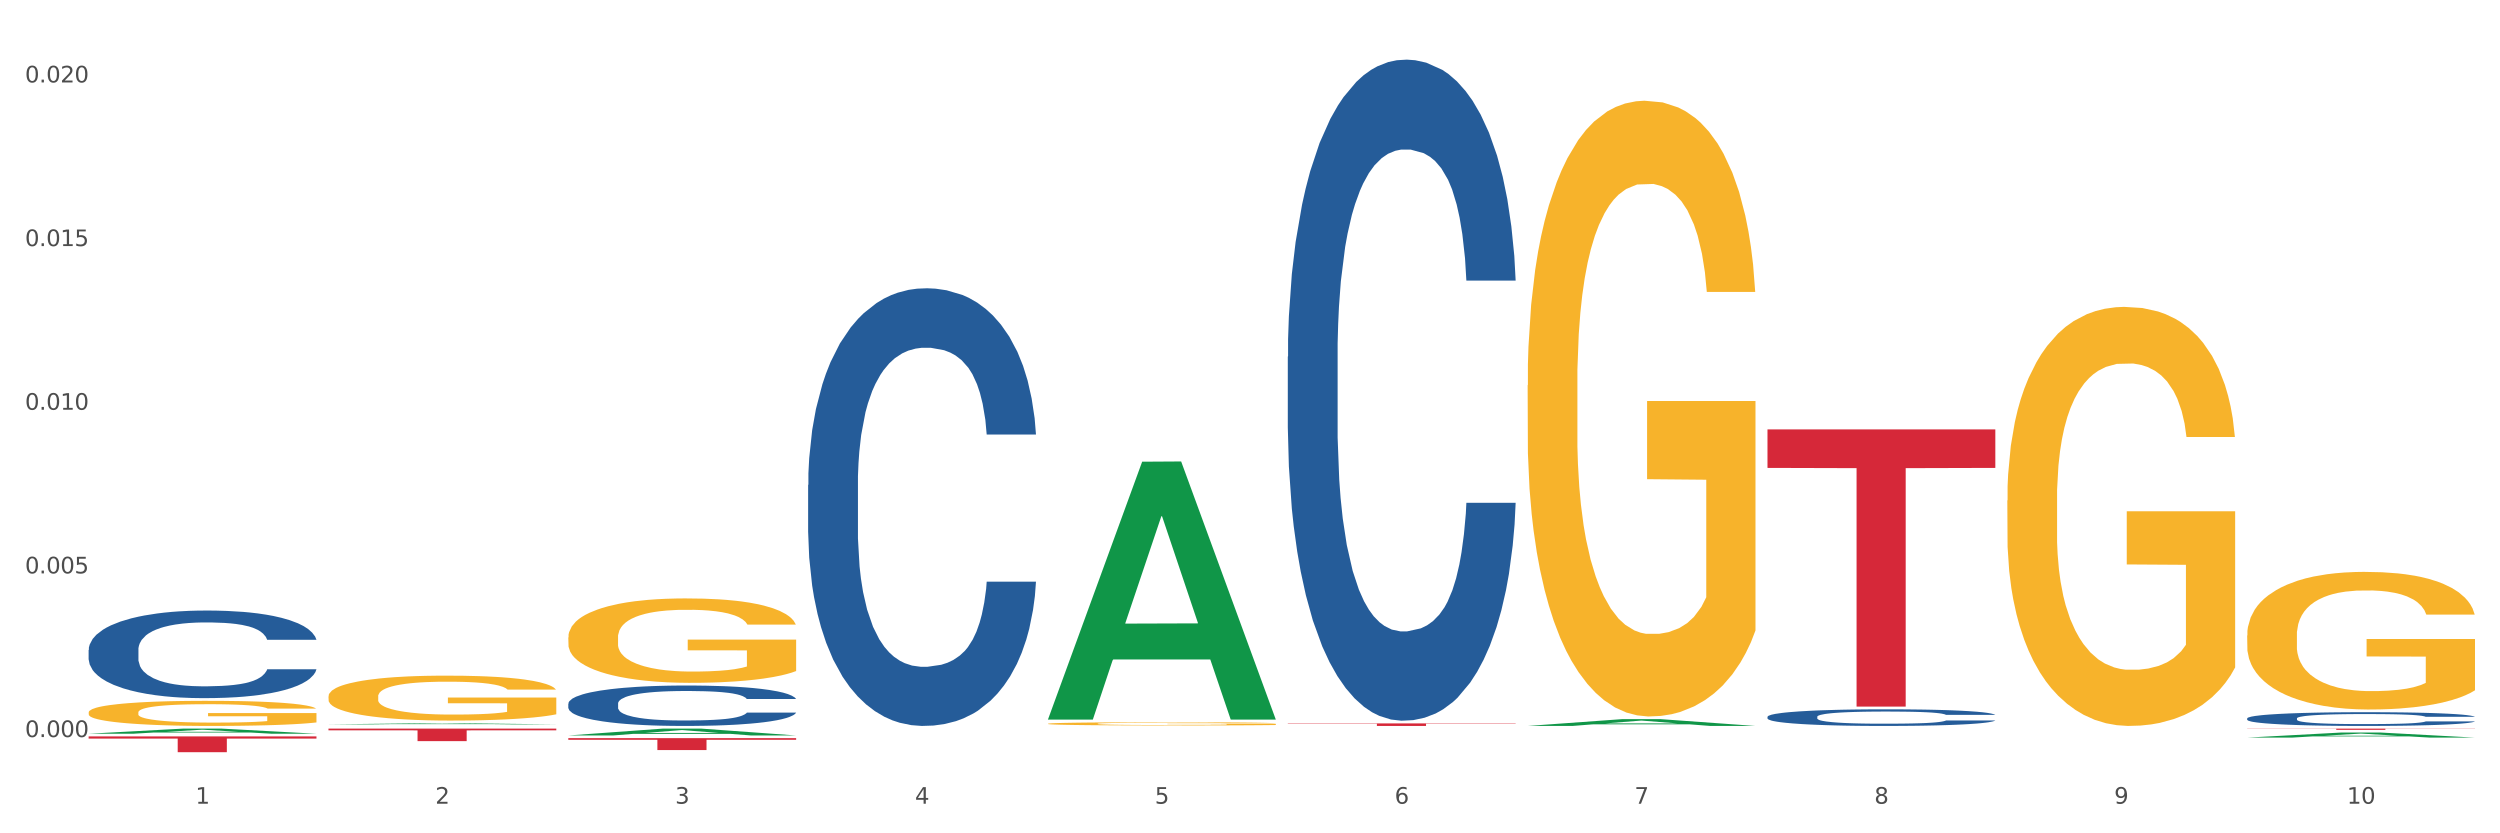 <?xml version="1.0" encoding="utf-8" standalone="no"?>
<!DOCTYPE svg PUBLIC "-//W3C//DTD SVG 1.1//EN"
  "http://www.w3.org/Graphics/SVG/1.1/DTD/svg11.dtd">
<svg xmlns:xlink="http://www.w3.org/1999/xlink" width="1080pt" height="360pt" viewBox="0 0 1080 360" xmlns="http://www.w3.org/2000/svg" version="1.1">
 <rect x="0" y="0" width="1080" height="360" fill="#333333" stroke="none"/>
 <defs>
  <style type="text/css">*{stroke-linejoin: round; stroke-linecap: butt}</style>
 </defs>
 <g id="figure_1">
  <g id="patch_1">
   <path d="M 0 360 
L 1080 360 
L 1080 0 
L 0 0 
z
" style="fill: #ffffff; stroke: #ffffff; stroke-linejoin: miter"/>
  </g>
  <g id="axes_1">
   <g id="matplotlib.axis_1">
    <g id="xtick_1">
     <g id="text_1">
      <!-- 1 -->
      <g style="fill: #4d4d4d" transform="translate(84.444 347.204) scale(0.096 -0.096)">
       <defs>
        <path id="DejaVuSans-31" d="M 794 531 
L 1825 531 
L 1825 4091 
L 703 3866 
L 703 4441 
L 1819 4666 
L 2450 4666 
L 2450 531 
L 3481 531 
L 3481 0 
L 794 0 
L 794 531 
z
" transform="scale(0.016)"/>
       </defs>
       <use xlink:href="#DejaVuSans-31"/>
      </g>
     </g>
    </g>
    <g id="xtick_2">
     <g id="text_2">
      <!-- 2 -->
      <g style="fill: #4d4d4d" transform="translate(188.053 347.204) scale(0.096 -0.096)">
       <defs>
        <path id="DejaVuSans-32" d="M 1228 531 
L 3431 531 
L 3431 0 
L 469 0 
L 469 531 
Q 828 903 1448 1529 
Q 2069 2156 2228 2338 
Q 2531 2678 2651 2914 
Q 2772 3150 2772 3378 
Q 2772 3750 2511 3984 
Q 2250 4219 1831 4219 
Q 1534 4219 1204 4116 
Q 875 4013 500 3803 
L 500 4441 
Q 881 4594 1212 4672 
Q 1544 4750 1819 4750 
Q 2544 4750 2975 4387 
Q 3406 4025 3406 3419 
Q 3406 3131 3298 2873 
Q 3191 2616 2906 2266 
Q 2828 2175 2409 1742 
Q 1991 1309 1228 531 
z
" transform="scale(0.016)"/>
       </defs>
       <use xlink:href="#DejaVuSans-32"/>
      </g>
     </g>
    </g>
    <g id="xtick_3">
     <g id="text_3">
      <!-- 3 -->
      <g style="fill: #4d4d4d" transform="translate(291.663 347.204) scale(0.096 -0.096)">
       <defs>
        <path id="DejaVuSans-33" d="M 2597 2516 
Q 3050 2419 3304 2112 
Q 3559 1806 3559 1356 
Q 3559 666 3084 287 
Q 2609 -91 1734 -91 
Q 1441 -91 1130 -33 
Q 819 25 488 141 
L 488 750 
Q 750 597 1062 519 
Q 1375 441 1716 441 
Q 2309 441 2620 675 
Q 2931 909 2931 1356 
Q 2931 1769 2642 2001 
Q 2353 2234 1838 2234 
L 1294 2234 
L 1294 2753 
L 1863 2753 
Q 2328 2753 2575 2939 
Q 2822 3125 2822 3475 
Q 2822 3834 2567 4026 
Q 2313 4219 1838 4219 
Q 1578 4219 1281 4162 
Q 984 4106 628 3988 
L 628 4550 
Q 988 4650 1302 4700 
Q 1616 4750 1894 4750 
Q 2613 4750 3031 4423 
Q 3450 4097 3450 3541 
Q 3450 3153 3228 2886 
Q 3006 2619 2597 2516 
z
" transform="scale(0.016)"/>
       </defs>
       <use xlink:href="#DejaVuSans-33"/>
      </g>
     </g>
    </g>
    <g id="xtick_4">
     <g id="text_4">
      <!-- 4 -->
      <g style="fill: #4d4d4d" transform="translate(395.273 347.204) scale(0.096 -0.096)">
       <defs>
        <path id="DejaVuSans-34" d="M 2419 4116 
L 825 1625 
L 2419 1625 
L 2419 4116 
z
M 2253 4666 
L 3047 4666 
L 3047 1625 
L 3713 1625 
L 3713 1100 
L 3047 1100 
L 3047 0 
L 2419 0 
L 2419 1100 
L 313 1100 
L 313 1709 
L 2253 4666 
z
" transform="scale(0.016)"/>
       </defs>
       <use xlink:href="#DejaVuSans-34"/>
      </g>
     </g>
    </g>
    <g id="xtick_5">
     <g id="text_5">
      <!-- 5 -->
      <g style="fill: #4d4d4d" transform="translate(498.883 347.204) scale(0.096 -0.096)">
       <defs>
        <path id="DejaVuSans-35" d="M 691 4666 
L 3169 4666 
L 3169 4134 
L 1269 4134 
L 1269 2991 
Q 1406 3038 1543 3061 
Q 1681 3084 1819 3084 
Q 2600 3084 3056 2656 
Q 3513 2228 3513 1497 
Q 3513 744 3044 326 
Q 2575 -91 1722 -91 
Q 1428 -91 1123 -41 
Q 819 9 494 109 
L 494 744 
Q 775 591 1075 516 
Q 1375 441 1709 441 
Q 2250 441 2565 725 
Q 2881 1009 2881 1497 
Q 2881 1984 2565 2268 
Q 2250 2553 1709 2553 
Q 1456 2553 1204 2497 
Q 953 2441 691 2322 
L 691 4666 
z
" transform="scale(0.016)"/>
       </defs>
       <use xlink:href="#DejaVuSans-35"/>
      </g>
     </g>
    </g>
    <g id="xtick_6">
     <g id="text_6">
      <!-- 6 -->
      <g style="fill: #4d4d4d" transform="translate(602.492 347.204) scale(0.096 -0.096)">
       <defs>
        <path id="DejaVuSans-36" d="M 2113 2584 
Q 1688 2584 1439 2293 
Q 1191 2003 1191 1497 
Q 1191 994 1439 701 
Q 1688 409 2113 409 
Q 2538 409 2786 701 
Q 3034 994 3034 1497 
Q 3034 2003 2786 2293 
Q 2538 2584 2113 2584 
z
M 3366 4563 
L 3366 3988 
Q 3128 4100 2886 4159 
Q 2644 4219 2406 4219 
Q 1781 4219 1451 3797 
Q 1122 3375 1075 2522 
Q 1259 2794 1537 2939 
Q 1816 3084 2150 3084 
Q 2853 3084 3261 2657 
Q 3669 2231 3669 1497 
Q 3669 778 3244 343 
Q 2819 -91 2113 -91 
Q 1303 -91 875 529 
Q 447 1150 447 2328 
Q 447 3434 972 4092 
Q 1497 4750 2381 4750 
Q 2619 4750 2861 4703 
Q 3103 4656 3366 4563 
z
" transform="scale(0.016)"/>
       </defs>
       <use xlink:href="#DejaVuSans-36"/>
      </g>
     </g>
    </g>
    <g id="xtick_7">
     <g id="text_7">
      <!-- 7 -->
      <g style="fill: #4d4d4d" transform="translate(706.102 347.204) scale(0.096 -0.096)">
       <defs>
        <path id="DejaVuSans-37" d="M 525 4666 
L 3525 4666 
L 3525 4397 
L 1831 0 
L 1172 0 
L 2766 4134 
L 525 4134 
L 525 4666 
z
" transform="scale(0.016)"/>
       </defs>
       <use xlink:href="#DejaVuSans-37"/>
      </g>
     </g>
    </g>
    <g id="xtick_8">
     <g id="text_8">
      <!-- 8 -->
      <g style="fill: #4d4d4d" transform="translate(809.712 347.204) scale(0.096 -0.096)">
       <defs>
        <path id="DejaVuSans-38" d="M 2034 2216 
Q 1584 2216 1326 1975 
Q 1069 1734 1069 1313 
Q 1069 891 1326 650 
Q 1584 409 2034 409 
Q 2484 409 2743 651 
Q 3003 894 3003 1313 
Q 3003 1734 2745 1975 
Q 2488 2216 2034 2216 
z
M 1403 2484 
Q 997 2584 770 2862 
Q 544 3141 544 3541 
Q 544 4100 942 4425 
Q 1341 4750 2034 4750 
Q 2731 4750 3128 4425 
Q 3525 4100 3525 3541 
Q 3525 3141 3298 2862 
Q 3072 2584 2669 2484 
Q 3125 2378 3379 2068 
Q 3634 1759 3634 1313 
Q 3634 634 3220 271 
Q 2806 -91 2034 -91 
Q 1263 -91 848 271 
Q 434 634 434 1313 
Q 434 1759 690 2068 
Q 947 2378 1403 2484 
z
M 1172 3481 
Q 1172 3119 1398 2916 
Q 1625 2713 2034 2713 
Q 2441 2713 2670 2916 
Q 2900 3119 2900 3481 
Q 2900 3844 2670 4047 
Q 2441 4250 2034 4250 
Q 1625 4250 1398 4047 
Q 1172 3844 1172 3481 
z
" transform="scale(0.016)"/>
       </defs>
       <use xlink:href="#DejaVuSans-38"/>
      </g>
     </g>
    </g>
    <g id="xtick_9">
     <g id="text_9">
      <!-- 9 -->
      <g style="fill: #4d4d4d" transform="translate(913.322 347.204) scale(0.096 -0.096)">
       <defs>
        <path id="DejaVuSans-39" d="M 703 97 
L 703 672 
Q 941 559 1184 500 
Q 1428 441 1663 441 
Q 2288 441 2617 861 
Q 2947 1281 2994 2138 
Q 2813 1869 2534 1725 
Q 2256 1581 1919 1581 
Q 1219 1581 811 2004 
Q 403 2428 403 3163 
Q 403 3881 828 4315 
Q 1253 4750 1959 4750 
Q 2769 4750 3195 4129 
Q 3622 3509 3622 2328 
Q 3622 1225 3098 567 
Q 2575 -91 1691 -91 
Q 1453 -91 1209 -44 
Q 966 3 703 97 
z
M 1959 2075 
Q 2384 2075 2632 2365 
Q 2881 2656 2881 3163 
Q 2881 3666 2632 3958 
Q 2384 4250 1959 4250 
Q 1534 4250 1286 3958 
Q 1038 3666 1038 3163 
Q 1038 2656 1286 2365 
Q 1534 2075 1959 2075 
z
" transform="scale(0.016)"/>
       </defs>
       <use xlink:href="#DejaVuSans-39"/>
      </g>
     </g>
    </g>
    <g id="xtick_10">
     <g id="text_10">
      <!-- 10 -->
      <g style="fill: #4d4d4d" transform="translate(1013.877 347.204) scale(0.096 -0.096)">
       <defs>
        <path id="DejaVuSans-30" d="M 2034 4250 
Q 1547 4250 1301 3770 
Q 1056 3291 1056 2328 
Q 1056 1369 1301 889 
Q 1547 409 2034 409 
Q 2525 409 2770 889 
Q 3016 1369 3016 2328 
Q 3016 3291 2770 3770 
Q 2525 4250 2034 4250 
z
M 2034 4750 
Q 2819 4750 3233 4129 
Q 3647 3509 3647 2328 
Q 3647 1150 3233 529 
Q 2819 -91 2034 -91 
Q 1250 -91 836 529 
Q 422 1150 422 2328 
Q 422 3509 836 4129 
Q 1250 4750 2034 4750 
z
" transform="scale(0.016)"/>
       </defs>
       <use xlink:href="#DejaVuSans-31"/>
       <use xlink:href="#DejaVuSans-30" transform="translate(63.623 0)"/>
      </g>
     </g>
    </g>
    <g id="xtick_11"/>
    <g id="xtick_12"/>
    <g id="xtick_13"/>
    <g id="xtick_14"/>
    <g id="xtick_15"/>
    <g id="xtick_16"/>
    <g id="xtick_17"/>
    <g id="xtick_18"/>
    <g id="xtick_19"/>
   </g>
   <g id="matplotlib.axis_2">
    <g id="ytick_1">
     <g id="text_11">
      <!-- 0.000 -->
      <g style="fill: #4d4d4d" transform="translate(10.8 318.411) scale(0.096 -0.096)">
       <defs>
        <path id="DejaVuSans-2e" d="M 684 794 
L 1344 794 
L 1344 0 
L 684 0 
L 684 794 
z
" transform="scale(0.016)"/>
       </defs>
       <use xlink:href="#DejaVuSans-30"/>
       <use xlink:href="#DejaVuSans-2e" transform="translate(63.623 0)"/>
       <use xlink:href="#DejaVuSans-30" transform="translate(95.41 0)"/>
       <use xlink:href="#DejaVuSans-30" transform="translate(159.033 0)"/>
       <use xlink:href="#DejaVuSans-30" transform="translate(222.656 0)"/>
      </g>
     </g>
    </g>
    <g id="ytick_2">
     <g id="text_12">
      <!-- 0.005 -->
      <g style="fill: #4d4d4d" transform="translate(10.8 247.713) scale(0.096 -0.096)">
       <use xlink:href="#DejaVuSans-30"/>
       <use xlink:href="#DejaVuSans-2e" transform="translate(63.623 0)"/>
       <use xlink:href="#DejaVuSans-30" transform="translate(95.41 0)"/>
       <use xlink:href="#DejaVuSans-30" transform="translate(159.033 0)"/>
       <use xlink:href="#DejaVuSans-35" transform="translate(222.656 0)"/>
      </g>
     </g>
    </g>
    <g id="ytick_3">
     <g id="text_13">
      <!-- 0.010 -->
      <g style="fill: #4d4d4d" transform="translate(10.8 177.014) scale(0.096 -0.096)">
       <use xlink:href="#DejaVuSans-30"/>
       <use xlink:href="#DejaVuSans-2e" transform="translate(63.623 0)"/>
       <use xlink:href="#DejaVuSans-30" transform="translate(95.41 0)"/>
       <use xlink:href="#DejaVuSans-31" transform="translate(159.033 0)"/>
       <use xlink:href="#DejaVuSans-30" transform="translate(222.656 0)"/>
      </g>
     </g>
    </g>
    <g id="ytick_4">
     <g id="text_14">
      <!-- 0.015 -->
      <g style="fill: #4d4d4d" transform="translate(10.8 106.315) scale(0.096 -0.096)">
       <use xlink:href="#DejaVuSans-30"/>
       <use xlink:href="#DejaVuSans-2e" transform="translate(63.623 0)"/>
       <use xlink:href="#DejaVuSans-30" transform="translate(95.41 0)"/>
       <use xlink:href="#DejaVuSans-31" transform="translate(159.033 0)"/>
       <use xlink:href="#DejaVuSans-35" transform="translate(222.656 0)"/>
      </g>
     </g>
    </g>
    <g id="ytick_5">
     <g id="text_15">
      <!-- 0.020 -->
      <g style="fill: #4d4d4d" transform="translate(10.8 35.617) scale(0.096 -0.096)">
       <use xlink:href="#DejaVuSans-30"/>
       <use xlink:href="#DejaVuSans-2e" transform="translate(63.623 0)"/>
       <use xlink:href="#DejaVuSans-30" transform="translate(95.41 0)"/>
       <use xlink:href="#DejaVuSans-32" transform="translate(159.033 0)"/>
       <use xlink:href="#DejaVuSans-30" transform="translate(222.656 0)"/>
      </g>
     </g>
    </g>
    <g id="ytick_6"/>
    <g id="ytick_7"/>
    <g id="ytick_8"/>
    <g id="ytick_9"/>
   </g>
   <g id="PolyCollection_1">
    <path d="M 38.283 316.964 
L 38.384 316.962 
L 78.974 314.766 
L 95.818 314.764 
L 136.712 316.968 
L 117.229 316.968 
L 108.401 316.455 
L 66.493 316.455 
L 66.188 316.463 
L 57.664 316.968 
L 38.283 316.968 
L 38.283 316.964 
L 71.769 316.149 
L 103.125 316.146 
L 87.599 315.234 
L 87.396 315.23 
L 87.193 315.236 
L 71.668 316.146 
L 71.769 316.149 
L 38.283 316.964 
z
" clip-path="url(#p46ce27a8ec)" style="fill: #109648"/>
    <path d="M 556.332 312.511 
L 654.761 312.511 
L 654.761 312.663 
L 616.042 312.664 
L 616.042 313.608 
L 594.817 313.608 
L 594.817 312.664 
L 556.332 312.663 
L 556.332 312.512 
L 556.332 312.511 
z
" clip-path="url(#p46ce27a8ec)" style="fill: #d62839"/>
    <path d="M 245.502 318.878 
L 343.932 318.878 
L 343.932 319.592 
L 305.213 319.597 
L 305.213 324.018 
L 283.988 324.018 
L 283.988 319.597 
L 245.502 319.592 
L 245.502 318.883 
L 245.502 318.878 
z
" clip-path="url(#p46ce27a8ec)" style="fill: #d62839"/>
    <path d="M 141.893 314.764 
L 240.322 314.764 
L 240.322 315.514 
L 201.603 315.519 
L 201.603 320.162 
L 180.378 320.162 
L 180.378 315.519 
L 141.893 315.514 
L 141.893 314.769 
L 141.893 314.764 
z
" clip-path="url(#p46ce27a8ec)" style="fill: #d62839"/>
    <path d="M 38.283 318.124 
L 136.712 318.124 
L 136.712 319.073 
L 97.994 319.079 
L 97.994 324.95 
L 76.768 324.95 
L 76.768 319.079 
L 38.283 319.073 
L 38.283 318.13 
L 38.283 318.124 
z
" clip-path="url(#p46ce27a8ec)" style="fill: #d62839"/>
    <path d="M 245.502 303.991 
L 245.619 303.975 
L 245.619 303.528 
L 245.968 302.922 
L 247.248 301.806 
L 248.877 300.96 
L 251.669 299.971 
L 253.181 299.557 
L 255.159 299.094 
L 259.231 298.345 
L 263.885 297.707 
L 267.143 297.356 
L 269.586 297.132 
L 275.055 296.734 
L 278.196 296.558 
L 281.454 296.415 
L 284.246 296.319 
L 288.9 296.207 
L 292.623 296.16 
L 296.928 296.144 
L 300.534 296.16 
L 305.305 296.223 
L 312.285 296.415 
L 314.961 296.526 
L 318.568 296.718 
L 322.291 296.973 
L 325.316 297.228 
L 328.807 297.595 
L 332.413 298.073 
L 335.904 298.68 
L 338.347 299.238 
L 340.325 299.828 
L 342.07 300.546 
L 343.35 301.327 
L 343.932 301.981 
L 322.64 301.981 
L 322.059 301.391 
L 320.895 300.753 
L 319.732 300.322 
L 318.452 299.971 
L 316.474 299.573 
L 314.729 299.318 
L 311.82 299.014 
L 309.144 298.823 
L 306.934 298.711 
L 304.258 298.616 
L 298.557 298.52 
L 294.484 298.52 
L 291.925 298.552 
L 288.783 298.632 
L 286.107 298.743 
L 282.966 298.935 
L 280.523 299.142 
L 278.08 299.413 
L 276.683 299.605 
L 274.589 299.955 
L 273.193 300.243 
L 271.331 300.737 
L 270.284 301.088 
L 268.423 301.997 
L 267.608 302.667 
L 267.259 303.129 
L 267.027 303.64 
L 267.027 306.128 
L 267.725 307.244 
L 268.306 307.723 
L 269.237 308.265 
L 270.982 308.967 
L 273.542 309.653 
L 276.218 310.147 
L 278.429 310.45 
L 280.523 310.673 
L 282.617 310.849 
L 285.177 311.008 
L 287.271 311.104 
L 290.412 311.2 
L 294.135 311.248 
L 297.044 311.248 
L 302.978 311.168 
L 305.654 311.088 
L 308.213 310.976 
L 311.006 310.801 
L 313.216 310.61 
L 314.496 310.466 
L 316.59 310.163 
L 318.219 309.844 
L 319.615 309.477 
L 320.546 309.158 
L 321.593 308.68 
L 322.408 308.138 
L 322.64 307.85 
L 343.932 307.85 
L 343.466 308.425 
L 342.652 308.983 
L 341.023 309.732 
L 339.743 310.163 
L 337.765 310.689 
L 335.671 311.136 
L 332.762 311.63 
L 330.087 311.997 
L 327.294 312.316 
L 324.269 312.603 
L 318.801 313.002 
L 316.823 313.114 
L 312.635 313.305 
L 309.377 313.417 
L 304.607 313.528 
L 299.72 313.592 
L 294.601 313.608 
L 290.063 313.576 
L 285.06 313.481 
L 281.919 313.385 
L 278.429 313.241 
L 274.356 313.018 
L 270.517 312.747 
L 266.91 312.428 
L 263.536 312.061 
L 260.395 311.646 
L 256.323 310.961 
L 253.298 310.291 
L 251.087 309.669 
L 249.575 309.142 
L 248.062 308.472 
L 247.248 308.01 
L 245.968 306.893 
L 245.502 305.857 
L 245.502 303.991 
z
" clip-path="url(#p46ce27a8ec)" style="fill: #255c99"/>
    <path d="M 970.771 274.528 
L 970.887 274.473 
L 970.887 272.518 
L 971.119 270.835 
L 972.281 266.762 
L 974.025 263.395 
L 975.303 261.603 
L 976.581 260.137 
L 978.092 258.671 
L 979.951 257.15 
L 983.321 254.924 
L 985.413 253.784 
L 987.97 252.589 
L 992.618 250.851 
L 995.988 249.874 
L 999.474 249.059 
L 1005.169 248.082 
L 1008.887 247.647 
L 1012.838 247.322 
L 1017.603 247.104 
L 1021.206 247.05 
L 1029.108 247.213 
L 1035.848 247.702 
L 1039.102 248.082 
L 1043.285 248.733 
L 1045.493 249.168 
L 1049.096 250.037 
L 1052.814 251.177 
L 1055.371 252.155 
L 1059.206 254.001 
L 1062.111 255.847 
L 1064.784 258.128 
L 1066.179 259.703 
L 1067.224 261.169 
L 1068.154 262.852 
L 1069.084 265.513 
L 1048.166 265.513 
L 1047.353 263.613 
L 1046.074 261.821 
L 1044.215 260.083 
L 1042.588 258.997 
L 1039.799 257.639 
L 1037.242 256.77 
L 1034.57 256.119 
L 1031.316 255.576 
L 1028.759 255.304 
L 1025.157 255.087 
L 1018.068 255.141 
L 1013.303 255.576 
L 1010.049 256.119 
L 1007.958 256.607 
L 1006.098 257.15 
L 1004.007 257.911 
L 1001.566 259.051 
L 999.823 260.083 
L 998.08 261.386 
L 996.685 262.689 
L 995.407 264.21 
L 994.361 265.839 
L 993.548 267.522 
L 992.851 269.586 
L 992.269 273.007 
L 992.269 280.447 
L 992.502 282.13 
L 993.083 284.356 
L 993.78 286.04 
L 994.942 288.049 
L 995.988 289.407 
L 997.964 291.362 
L 1000.172 292.991 
L 1001.915 294.022 
L 1003.658 294.891 
L 1006.679 296.086 
L 1010.049 297.063 
L 1012.955 297.661 
L 1016.906 298.204 
L 1019.579 298.421 
L 1021.903 298.53 
L 1027.597 298.53 
L 1031.664 298.367 
L 1036.197 297.987 
L 1039.683 297.498 
L 1042.588 296.901 
L 1045.842 295.923 
L 1047.934 295 
L 1047.934 283.651 
L 1022.368 283.596 
L 1022.368 276.048 
L 1069.2 276.048 
L 1069.2 298.204 
L 1067.224 299.344 
L 1065.016 300.376 
L 1062.692 301.299 
L 1059.206 302.439 
L 1055.022 303.526 
L 1051.304 304.286 
L 1047.353 304.937 
L 1042.704 305.535 
L 1036.661 306.078 
L 1032.943 306.295 
L 1028.294 306.458 
L 1022.832 306.512 
L 1018.068 306.404 
L 1013.42 306.132 
L 1008.539 305.643 
L 1003.774 304.937 
L 1000.172 304.231 
L 996.569 303.363 
L 992.734 302.222 
L 989.713 301.136 
L 987.389 300.159 
L 984.832 298.91 
L 982.043 297.281 
L 979.951 295.814 
L 978.092 294.294 
L 976.116 292.339 
L 974.722 290.656 
L 973.327 288.538 
L 972.514 286.963 
L 971.584 284.519 
L 970.887 281.098 
L 970.771 274.528 
z
" clip-path="url(#p46ce27a8ec)" style="fill: #f7b32b"/>
    <path d="M 867.161 216.225 
L 867.277 216.06 
L 867.277 210.108 
L 867.51 204.982 
L 868.672 192.582 
L 870.415 182.331 
L 871.693 176.875 
L 872.971 172.411 
L 874.482 167.947 
L 876.342 163.318 
L 879.712 156.539 
L 881.803 153.067 
L 884.36 149.429 
L 889.008 144.139 
L 892.378 141.163 
L 895.865 138.683 
L 901.559 135.707 
L 905.278 134.384 
L 909.229 133.392 
L 913.993 132.731 
L 917.596 132.565 
L 925.498 133.061 
L 932.238 134.549 
L 935.492 135.707 
L 939.676 137.691 
L 941.884 139.013 
L 945.486 141.659 
L 949.205 145.131 
L 951.761 148.107 
L 955.596 153.728 
L 958.501 159.35 
L 961.174 166.294 
L 962.569 171.089 
L 963.615 175.553 
L 964.544 180.678 
L 965.474 188.779 
L 944.556 188.779 
L 943.743 182.993 
L 942.465 177.537 
L 940.605 172.246 
L 938.978 168.939 
L 936.189 164.806 
L 933.633 162.16 
L 930.96 160.176 
L 927.706 158.523 
L 925.149 157.696 
L 921.547 157.035 
L 914.458 157.2 
L 909.694 158.523 
L 906.44 160.176 
L 904.348 161.664 
L 902.489 163.318 
L 900.397 165.632 
L 897.956 169.104 
L 896.213 172.246 
L 894.47 176.214 
L 893.076 180.182 
L 891.797 184.811 
L 890.751 189.771 
L 889.938 194.897 
L 889.241 201.18 
L 888.66 211.596 
L 888.66 234.247 
L 888.892 239.372 
L 889.473 246.151 
L 890.17 251.276 
L 891.333 257.394 
L 892.378 261.527 
L 894.354 267.479 
L 896.562 272.439 
L 898.305 275.581 
L 900.048 278.226 
L 903.07 281.864 
L 906.44 284.84 
L 909.345 286.658 
L 913.296 288.312 
L 915.969 288.973 
L 918.293 289.304 
L 923.987 289.304 
L 928.055 288.808 
L 932.587 287.65 
L 936.073 286.162 
L 938.978 284.344 
L 942.232 281.368 
L 944.324 278.557 
L 944.324 244.002 
L 918.758 243.836 
L 918.758 220.855 
L 965.59 220.855 
L 965.59 288.312 
L 963.615 291.784 
L 961.407 294.925 
L 959.083 297.736 
L 955.596 301.208 
L 951.413 304.515 
L 947.694 306.829 
L 943.743 308.813 
L 939.095 310.632 
L 933.052 312.285 
L 929.333 312.947 
L 924.685 313.443 
L 919.223 313.608 
L 914.458 313.277 
L 909.81 312.451 
L 904.929 310.963 
L 900.164 308.813 
L 896.562 306.664 
L 892.959 304.019 
L 889.125 300.547 
L 886.103 297.24 
L 883.779 294.264 
L 881.222 290.461 
L 878.433 285.501 
L 876.342 281.037 
L 874.482 276.408 
L 872.507 270.455 
L 871.112 265.33 
L 869.718 258.882 
L 868.904 254.087 
L 867.974 246.647 
L 867.277 236.231 
L 867.161 216.225 
z
" clip-path="url(#p46ce27a8ec)" style="fill: #f7b32b"/>
    <path d="M 763.551 185.487 
L 861.981 185.487 
L 861.981 202.132 
L 823.262 202.244 
L 823.262 305.263 
L 802.037 305.263 
L 802.037 202.244 
L 763.551 202.132 
L 763.551 185.599 
L 763.551 185.487 
z
" clip-path="url(#p46ce27a8ec)" style="fill: #d62839"/>
    <path d="M 659.941 166.433 
L 660.058 166.19 
L 660.058 157.444 
L 660.29 149.913 
L 661.452 131.694 
L 663.195 116.632 
L 664.474 108.615 
L 665.752 102.056 
L 667.263 95.497 
L 669.122 88.695 
L 672.492 78.734 
L 674.584 73.633 
L 677.14 68.288 
L 681.789 60.515 
L 685.159 56.142 
L 688.645 52.498 
L 694.339 48.125 
L 698.058 46.182 
L 702.009 44.724 
L 706.774 43.752 
L 710.376 43.509 
L 718.279 44.238 
L 725.019 46.425 
L 728.273 48.125 
L 732.456 51.04 
L 734.664 52.984 
L 738.267 56.871 
L 741.985 61.972 
L 744.542 66.345 
L 748.377 74.605 
L 751.282 82.864 
L 753.955 93.067 
L 755.349 100.112 
L 756.395 106.672 
L 757.325 114.202 
L 758.255 126.106 
L 737.337 126.106 
L 736.523 117.603 
L 735.245 109.587 
L 733.386 101.813 
L 731.759 96.954 
L 728.97 90.881 
L 726.413 86.994 
L 723.74 84.079 
L 720.487 81.65 
L 717.93 80.435 
L 714.327 79.463 
L 707.239 79.706 
L 702.474 81.65 
L 699.22 84.079 
L 697.128 86.265 
L 695.269 88.695 
L 693.177 92.096 
L 690.737 97.197 
L 688.994 101.813 
L 687.251 107.643 
L 685.856 113.474 
L 684.578 120.276 
L 683.532 127.564 
L 682.719 135.095 
L 682.021 144.326 
L 681.44 159.631 
L 681.44 192.912 
L 681.673 200.443 
L 682.254 210.403 
L 682.951 217.934 
L 684.113 226.923 
L 685.159 232.996 
L 687.134 241.741 
L 689.342 249.029 
L 691.086 253.645 
L 692.829 257.532 
L 695.85 262.876 
L 699.22 267.249 
L 702.125 269.921 
L 706.077 272.351 
L 708.749 273.322 
L 711.074 273.808 
L 716.768 273.808 
L 720.835 273.08 
L 725.367 271.379 
L 728.854 269.193 
L 731.759 266.52 
L 735.013 262.148 
L 737.104 258.018 
L 737.104 207.245 
L 711.538 207.002 
L 711.538 173.235 
L 758.371 173.235 
L 758.371 272.351 
L 756.395 277.452 
L 754.187 282.068 
L 751.863 286.198 
L 748.377 291.299 
L 744.193 296.158 
L 740.475 299.559 
L 736.523 302.474 
L 731.875 305.146 
L 725.832 307.576 
L 722.113 308.547 
L 717.465 309.276 
L 712.003 309.519 
L 707.239 309.033 
L 702.59 307.819 
L 697.71 305.632 
L 692.945 302.474 
L 689.342 299.316 
L 685.74 295.429 
L 681.905 290.328 
L 678.884 285.469 
L 676.559 281.096 
L 674.003 275.509 
L 671.214 268.221 
L 669.122 261.662 
L 667.263 254.86 
L 665.287 246.114 
L 663.893 238.583 
L 662.498 229.109 
L 661.685 222.064 
L 660.755 211.132 
L 660.058 195.827 
L 659.941 166.433 
z
" clip-path="url(#p46ce27a8ec)" style="fill: #f7b32b"/>
    <path d="M 245.502 275.369 
L 245.619 275.335 
L 245.619 274.136 
L 245.851 273.104 
L 247.013 270.605 
L 248.756 268.54 
L 250.035 267.441 
L 251.313 266.542 
L 252.824 265.642 
L 254.683 264.71 
L 258.053 263.344 
L 260.145 262.644 
L 262.701 261.912 
L 267.35 260.846 
L 270.72 260.246 
L 274.206 259.747 
L 279.9 259.147 
L 283.619 258.881 
L 287.57 258.681 
L 292.335 258.547 
L 295.937 258.514 
L 303.84 258.614 
L 310.58 258.914 
L 313.834 259.147 
L 318.017 259.547 
L 320.225 259.813 
L 323.828 260.346 
L 327.546 261.046 
L 330.103 261.645 
L 333.938 262.778 
L 336.843 263.91 
L 339.516 265.309 
L 340.91 266.275 
L 341.956 267.175 
L 342.886 268.207 
L 343.816 269.839 
L 322.898 269.839 
L 322.084 268.673 
L 320.806 267.574 
L 318.947 266.508 
L 317.32 265.842 
L 314.531 265.009 
L 311.974 264.476 
L 309.301 264.077 
L 306.048 263.744 
L 303.491 263.577 
L 299.888 263.444 
L 292.8 263.477 
L 288.035 263.744 
L 284.781 264.077 
L 282.689 264.377 
L 280.83 264.71 
L 278.738 265.176 
L 276.298 265.875 
L 274.555 266.508 
L 272.812 267.308 
L 271.417 268.107 
L 270.139 269.04 
L 269.093 270.039 
L 268.28 271.072 
L 267.582 272.337 
L 267.001 274.436 
L 267.001 278.999 
L 267.234 280.032 
L 267.815 281.397 
L 268.512 282.43 
L 269.674 283.662 
L 270.72 284.495 
L 272.695 285.694 
L 274.903 286.694 
L 276.647 287.326 
L 278.39 287.859 
L 281.411 288.592 
L 284.781 289.192 
L 287.686 289.558 
L 291.638 289.891 
L 294.31 290.025 
L 296.635 290.091 
L 302.329 290.091 
L 306.396 289.991 
L 310.928 289.758 
L 314.415 289.458 
L 317.32 289.092 
L 320.574 288.492 
L 322.665 287.926 
L 322.665 280.964 
L 297.099 280.931 
L 297.099 276.301 
L 343.932 276.301 
L 343.932 289.891 
L 341.956 290.591 
L 339.748 291.224 
L 337.424 291.79 
L 333.938 292.489 
L 329.754 293.156 
L 326.036 293.622 
L 322.084 294.022 
L 317.436 294.388 
L 311.393 294.721 
L 307.674 294.854 
L 303.026 294.954 
L 297.564 294.988 
L 292.8 294.921 
L 288.151 294.754 
L 283.271 294.455 
L 278.506 294.022 
L 274.903 293.589 
L 271.301 293.056 
L 267.466 292.356 
L 264.445 291.69 
L 262.12 291.09 
L 259.564 290.324 
L 256.775 289.325 
L 254.683 288.426 
L 252.824 287.493 
L 250.848 286.294 
L 249.454 285.261 
L 248.059 283.962 
L 247.246 282.996 
L 246.316 281.497 
L 245.619 279.399 
L 245.502 275.369 
z
" clip-path="url(#p46ce27a8ec)" style="fill: #f7b32b"/>
    <path d="M 141.893 300.849 
L 142.009 300.831 
L 142.009 300.193 
L 142.241 299.643 
L 143.403 298.314 
L 145.147 297.214 
L 146.425 296.629 
L 147.703 296.151 
L 149.214 295.672 
L 151.073 295.176 
L 154.443 294.449 
L 156.535 294.076 
L 159.092 293.686 
L 163.74 293.119 
L 167.11 292.8 
L 170.596 292.534 
L 176.291 292.215 
L 180.009 292.073 
L 183.961 291.967 
L 188.725 291.896 
L 192.328 291.878 
L 200.23 291.931 
L 206.97 292.091 
L 210.224 292.215 
L 214.407 292.428 
L 216.615 292.569 
L 220.218 292.853 
L 223.937 293.225 
L 226.493 293.544 
L 230.328 294.147 
L 233.233 294.75 
L 235.906 295.495 
L 237.301 296.009 
L 238.346 296.487 
L 239.276 297.037 
L 240.206 297.906 
L 219.288 297.906 
L 218.475 297.285 
L 217.196 296.7 
L 215.337 296.133 
L 213.71 295.778 
L 210.921 295.335 
L 208.364 295.051 
L 205.692 294.839 
L 202.438 294.661 
L 199.881 294.573 
L 196.279 294.502 
L 189.19 294.52 
L 184.425 294.661 
L 181.171 294.839 
L 179.08 294.998 
L 177.22 295.176 
L 175.129 295.424 
L 172.688 295.796 
L 170.945 296.133 
L 169.202 296.558 
L 167.807 296.984 
L 166.529 297.48 
L 165.483 298.012 
L 164.67 298.562 
L 163.973 299.235 
L 163.391 300.352 
L 163.391 302.781 
L 163.624 303.331 
L 164.205 304.058 
L 164.902 304.607 
L 166.064 305.263 
L 167.11 305.707 
L 169.086 306.345 
L 171.294 306.877 
L 173.037 307.214 
L 174.78 307.497 
L 177.801 307.887 
L 181.171 308.206 
L 184.077 308.401 
L 188.028 308.579 
L 190.701 308.65 
L 193.025 308.685 
L 198.719 308.685 
L 202.786 308.632 
L 207.319 308.508 
L 210.805 308.348 
L 213.71 308.153 
L 216.964 307.834 
L 219.056 307.533 
L 219.056 303.827 
L 193.49 303.81 
L 193.49 301.345 
L 240.322 301.345 
L 240.322 308.579 
L 238.346 308.951 
L 236.138 309.288 
L 233.814 309.589 
L 230.328 309.961 
L 226.144 310.316 
L 222.426 310.564 
L 218.475 310.777 
L 213.826 310.972 
L 207.783 311.149 
L 204.065 311.22 
L 199.416 311.273 
L 193.955 311.291 
L 189.19 311.256 
L 184.542 311.167 
L 179.661 311.007 
L 174.896 310.777 
L 171.294 310.547 
L 167.691 310.263 
L 163.856 309.891 
L 160.835 309.536 
L 158.511 309.217 
L 155.954 308.809 
L 153.165 308.277 
L 151.073 307.799 
L 149.214 307.302 
L 147.238 306.664 
L 145.844 306.114 
L 144.449 305.423 
L 143.636 304.909 
L 142.706 304.111 
L 142.009 302.994 
L 141.893 300.849 
z
" clip-path="url(#p46ce27a8ec)" style="fill: #f7b32b"/>
    <path d="M 38.283 307.771 
L 38.399 307.761 
L 38.399 307.404 
L 38.632 307.097 
L 39.794 306.353 
L 41.537 305.739 
L 42.815 305.412 
L 44.093 305.144 
L 45.604 304.877 
L 47.464 304.599 
L 50.834 304.193 
L 52.925 303.985 
L 55.482 303.767 
L 60.13 303.45 
L 63.5 303.271 
L 66.987 303.122 
L 72.681 302.944 
L 76.4 302.865 
L 80.351 302.805 
L 85.115 302.766 
L 88.718 302.756 
L 96.62 302.786 
L 103.36 302.875 
L 106.614 302.944 
L 110.798 303.063 
L 113.006 303.142 
L 116.608 303.301 
L 120.327 303.509 
L 122.883 303.687 
L 126.718 304.024 
L 129.623 304.361 
L 132.296 304.778 
L 133.691 305.065 
L 134.737 305.333 
L 135.666 305.64 
L 136.596 306.125 
L 115.678 306.125 
L 114.865 305.779 
L 113.587 305.452 
L 111.727 305.134 
L 110.1 304.936 
L 107.311 304.688 
L 104.755 304.53 
L 102.082 304.411 
L 98.828 304.312 
L 96.271 304.262 
L 92.669 304.223 
L 85.58 304.233 
L 80.816 304.312 
L 77.562 304.411 
L 75.47 304.5 
L 73.611 304.599 
L 71.519 304.738 
L 69.078 304.946 
L 67.335 305.134 
L 65.592 305.372 
L 64.198 305.61 
L 62.919 305.888 
L 61.873 306.185 
L 61.06 306.492 
L 60.363 306.869 
L 59.782 307.493 
L 59.782 308.851 
L 60.014 309.158 
L 60.595 309.565 
L 61.292 309.872 
L 62.455 310.238 
L 63.5 310.486 
L 65.476 310.843 
L 67.684 311.14 
L 69.427 311.329 
L 71.17 311.487 
L 74.192 311.705 
L 77.562 311.884 
L 80.467 311.993 
L 84.418 312.092 
L 87.091 312.131 
L 89.415 312.151 
L 95.109 312.151 
L 99.177 312.122 
L 103.709 312.052 
L 107.195 311.963 
L 110.1 311.854 
L 113.354 311.676 
L 115.446 311.507 
L 115.446 309.436 
L 89.88 309.426 
L 89.88 308.048 
L 136.712 308.048 
L 136.712 312.092 
L 134.737 312.3 
L 132.529 312.488 
L 130.205 312.657 
L 126.718 312.865 
L 122.535 313.063 
L 118.816 313.202 
L 114.865 313.321 
L 110.217 313.43 
L 104.174 313.529 
L 100.455 313.568 
L 95.807 313.598 
L 90.345 313.608 
L 85.58 313.588 
L 80.932 313.539 
L 76.051 313.45 
L 71.286 313.321 
L 67.684 313.192 
L 64.081 313.033 
L 60.247 312.825 
L 57.225 312.627 
L 54.901 312.449 
L 52.344 312.221 
L 49.555 311.923 
L 47.464 311.656 
L 45.604 311.378 
L 43.629 311.021 
L 42.234 310.714 
L 40.84 310.328 
L 40.026 310.04 
L 39.096 309.594 
L 38.399 308.97 
L 38.283 307.771 
z
" clip-path="url(#p46ce27a8ec)" style="fill: #f7b32b"/>
    <path d="M 970.771 310.337 
L 970.887 310.332 
L 970.887 310.18 
L 971.236 309.974 
L 972.516 309.594 
L 974.145 309.306 
L 976.937 308.97 
L 978.45 308.829 
L 980.428 308.672 
L 984.5 308.417 
L 989.154 308.2 
L 992.411 308.081 
L 994.854 308.005 
L 1000.323 307.869 
L 1003.464 307.809 
L 1006.722 307.76 
L 1009.514 307.728 
L 1014.168 307.69 
L 1017.891 307.674 
L 1022.196 307.668 
L 1025.803 307.674 
L 1030.573 307.695 
L 1037.554 307.76 
L 1040.23 307.798 
L 1043.836 307.864 
L 1047.56 307.95 
L 1050.585 308.037 
L 1054.075 308.162 
L 1057.682 308.325 
L 1061.172 308.531 
L 1063.615 308.721 
L 1065.593 308.921 
L 1067.338 309.165 
L 1068.618 309.431 
L 1069.2 309.654 
L 1047.909 309.654 
L 1047.327 309.453 
L 1046.163 309.236 
L 1045 309.089 
L 1043.72 308.97 
L 1041.742 308.835 
L 1039.997 308.748 
L 1037.088 308.645 
L 1034.412 308.58 
L 1032.202 308.542 
L 1029.526 308.509 
L 1023.825 308.477 
L 1019.753 308.477 
L 1017.193 308.487 
L 1014.052 308.514 
L 1011.376 308.552 
L 1008.234 308.618 
L 1005.791 308.688 
L 1003.348 308.78 
L 1001.952 308.845 
L 999.857 308.965 
L 998.461 309.062 
L 996.6 309.231 
L 995.553 309.35 
L 993.691 309.659 
L 992.877 309.887 
L 992.528 310.044 
L 992.295 310.218 
L 992.295 311.064 
L 992.993 311.444 
L 993.575 311.606 
L 994.505 311.791 
L 996.251 312.03 
L 998.81 312.263 
L 1001.486 312.431 
L 1003.697 312.534 
L 1005.791 312.61 
L 1007.885 312.67 
L 1010.445 312.724 
L 1012.539 312.756 
L 1015.681 312.789 
L 1019.404 312.805 
L 1022.312 312.805 
L 1028.246 312.778 
L 1030.922 312.751 
L 1033.482 312.713 
L 1036.274 312.653 
L 1038.484 312.588 
L 1039.764 312.54 
L 1041.859 312.436 
L 1043.487 312.328 
L 1044.884 312.203 
L 1045.814 312.095 
L 1046.861 311.932 
L 1047.676 311.748 
L 1047.909 311.65 
L 1069.2 311.65 
L 1068.735 311.845 
L 1067.92 312.035 
L 1066.291 312.29 
L 1065.012 312.436 
L 1063.034 312.615 
L 1060.939 312.767 
L 1058.031 312.935 
L 1055.355 313.06 
L 1052.562 313.169 
L 1049.537 313.266 
L 1044.069 313.402 
L 1042.091 313.44 
L 1037.903 313.505 
L 1034.645 313.543 
L 1029.875 313.581 
L 1024.988 313.603 
L 1019.869 313.608 
L 1015.332 313.597 
L 1010.329 313.565 
L 1007.187 313.532 
L 1003.697 313.483 
L 999.625 313.407 
L 995.785 313.315 
L 992.179 313.207 
L 988.804 313.082 
L 985.663 312.941 
L 981.591 312.708 
L 978.566 312.48 
L 976.355 312.268 
L 974.843 312.089 
L 973.33 311.861 
L 972.516 311.704 
L 971.236 311.324 
L 970.771 310.972 
L 970.771 310.337 
z
" clip-path="url(#p46ce27a8ec)" style="fill: #255c99"/>
    <path d="M 763.551 309.649 
L 763.668 309.643 
L 763.668 309.459 
L 764.017 309.209 
L 765.296 308.75 
L 766.925 308.402 
L 769.718 307.995 
L 771.23 307.824 
L 773.208 307.634 
L 777.28 307.325 
L 781.934 307.063 
L 785.192 306.918 
L 787.635 306.826 
L 793.103 306.662 
L 796.245 306.59 
L 799.502 306.531 
L 802.295 306.491 
L 806.949 306.446 
L 810.672 306.426 
L 814.976 306.419 
L 818.583 306.426 
L 823.353 306.452 
L 830.334 306.531 
L 833.01 306.577 
L 836.617 306.656 
L 840.34 306.761 
L 843.365 306.866 
L 846.855 307.017 
L 850.462 307.214 
L 853.953 307.463 
L 856.396 307.693 
L 858.374 307.936 
L 860.119 308.231 
L 861.399 308.553 
L 861.981 308.822 
L 840.689 308.822 
L 840.107 308.579 
L 838.944 308.317 
L 837.78 308.139 
L 836.501 307.995 
L 834.523 307.831 
L 832.777 307.726 
L 829.869 307.601 
L 827.193 307.522 
L 824.982 307.476 
L 822.306 307.437 
L 816.605 307.397 
L 812.533 307.397 
L 809.974 307.411 
L 806.832 307.443 
L 804.156 307.489 
L 801.015 307.568 
L 798.572 307.654 
L 796.128 307.765 
L 794.732 307.844 
L 792.638 307.988 
L 791.242 308.106 
L 789.38 308.31 
L 788.333 308.454 
L 786.472 308.829 
L 785.657 309.104 
L 785.308 309.295 
L 785.075 309.505 
L 785.075 310.529 
L 785.773 310.989 
L 786.355 311.186 
L 787.286 311.409 
L 789.031 311.698 
L 791.591 311.98 
L 794.267 312.183 
L 796.477 312.308 
L 798.572 312.4 
L 800.666 312.472 
L 803.225 312.538 
L 805.32 312.577 
L 808.461 312.617 
L 812.184 312.636 
L 815.093 312.636 
L 821.026 312.604 
L 823.702 312.571 
L 826.262 312.525 
L 829.054 312.453 
L 831.265 312.374 
L 832.545 312.315 
L 834.639 312.19 
L 836.268 312.059 
L 837.664 311.908 
L 838.595 311.776 
L 839.642 311.579 
L 840.456 311.356 
L 840.689 311.238 
L 861.981 311.238 
L 861.515 311.474 
L 860.701 311.704 
L 859.072 312.013 
L 857.792 312.19 
L 855.814 312.407 
L 853.72 312.591 
L 850.811 312.794 
L 848.135 312.945 
L 845.343 313.076 
L 842.318 313.195 
L 836.85 313.359 
L 834.872 313.405 
L 830.683 313.483 
L 827.426 313.529 
L 822.655 313.575 
L 817.769 313.602 
L 812.65 313.608 
L 808.112 313.595 
L 803.109 313.556 
L 799.968 313.516 
L 796.477 313.457 
L 792.405 313.365 
L 788.566 313.254 
L 784.959 313.122 
L 781.585 312.971 
L 778.444 312.801 
L 774.371 312.518 
L 771.346 312.243 
L 769.136 311.987 
L 767.623 311.77 
L 766.111 311.494 
L 765.296 311.304 
L 764.017 310.844 
L 763.551 310.417 
L 763.551 309.649 
z
" clip-path="url(#p46ce27a8ec)" style="fill: #255c99"/>
    <path d="M 556.332 154.082 
L 556.448 153.821 
L 556.448 146.518 
L 556.797 136.607 
L 558.077 118.35 
L 559.706 104.526 
L 562.498 88.356 
L 564.011 81.574 
L 565.989 74.011 
L 570.061 61.752 
L 574.715 51.32 
L 577.972 45.582 
L 580.415 41.93 
L 585.884 35.41 
L 589.025 32.541 
L 592.283 30.193 
L 595.075 28.628 
L 599.729 26.803 
L 603.452 26.02 
L 607.757 25.759 
L 611.364 26.02 
L 616.134 27.064 
L 623.115 30.193 
L 625.791 32.019 
L 629.397 35.149 
L 633.121 39.322 
L 636.146 43.495 
L 639.636 49.494 
L 643.243 57.318 
L 646.733 67.23 
L 649.176 76.358 
L 651.154 86.008 
L 652.899 97.745 
L 654.179 110.525 
L 654.761 121.219 
L 633.47 121.219 
L 632.888 111.569 
L 631.724 101.136 
L 630.561 94.094 
L 629.281 88.356 
L 627.303 81.835 
L 625.558 77.662 
L 622.649 72.707 
L 619.973 69.577 
L 617.763 67.751 
L 615.087 66.186 
L 609.386 64.621 
L 605.314 64.621 
L 602.754 65.143 
L 599.613 66.447 
L 596.937 68.273 
L 593.795 71.403 
L 591.352 74.793 
L 588.909 79.227 
L 587.513 82.357 
L 585.418 88.095 
L 584.022 92.79 
L 582.161 100.875 
L 581.114 106.613 
L 579.252 121.48 
L 578.438 132.434 
L 578.089 139.998 
L 577.856 148.344 
L 577.856 189.031 
L 578.554 207.289 
L 579.136 215.113 
L 580.066 223.981 
L 581.812 235.457 
L 584.371 246.672 
L 587.047 254.757 
L 589.258 259.713 
L 591.352 263.364 
L 593.446 266.233 
L 596.006 268.842 
L 598.1 270.406 
L 601.242 271.971 
L 604.965 272.754 
L 607.873 272.754 
L 613.807 271.45 
L 616.483 270.146 
L 619.043 268.32 
L 621.835 265.451 
L 624.045 262.321 
L 625.325 259.974 
L 627.42 255.018 
L 629.048 249.802 
L 630.445 243.803 
L 631.375 238.587 
L 632.422 230.762 
L 633.237 221.894 
L 633.47 217.2 
L 654.761 217.2 
L 654.296 226.589 
L 653.481 235.718 
L 651.852 247.976 
L 650.573 255.018 
L 648.595 263.625 
L 646.5 270.928 
L 643.592 279.013 
L 640.916 285.012 
L 638.123 290.229 
L 635.098 294.923 
L 629.63 301.444 
L 627.652 303.27 
L 623.464 306.399 
L 620.206 308.225 
L 615.436 310.051 
L 610.549 311.094 
L 605.43 311.355 
L 600.893 310.833 
L 595.89 309.268 
L 592.748 307.703 
L 589.258 305.356 
L 585.186 301.705 
L 581.346 297.271 
L 577.74 292.054 
L 574.365 286.056 
L 571.224 279.274 
L 567.152 268.059 
L 564.127 257.105 
L 561.916 246.933 
L 560.404 238.326 
L 558.891 227.372 
L 558.077 219.808 
L 556.797 201.551 
L 556.332 184.597 
L 556.332 154.082 
z
" clip-path="url(#p46ce27a8ec)" style="fill: #255c99"/>
    <path d="M 349.112 209.485 
L 349.229 209.313 
L 349.229 204.478 
L 349.578 197.916 
L 350.857 185.829 
L 352.486 176.677 
L 355.279 165.971 
L 356.791 161.482 
L 358.769 156.474 
L 362.841 148.359 
L 367.495 141.452 
L 370.753 137.653 
L 373.196 135.235 
L 378.664 130.919 
L 381.806 129.019 
L 385.063 127.465 
L 387.856 126.429 
L 392.51 125.22 
L 396.233 124.702 
L 400.537 124.53 
L 404.144 124.702 
L 408.914 125.393 
L 415.895 127.465 
L 418.571 128.674 
L 422.178 130.746 
L 425.901 133.509 
L 428.926 136.271 
L 432.416 140.243 
L 436.023 145.423 
L 439.514 151.985 
L 441.957 158.028 
L 443.935 164.417 
L 445.68 172.188 
L 446.96 180.649 
L 447.542 187.728 
L 426.25 187.728 
L 425.668 181.339 
L 424.505 174.433 
L 423.341 169.77 
L 422.062 165.971 
L 420.084 161.655 
L 418.339 158.892 
L 415.43 155.611 
L 412.754 153.539 
L 410.543 152.33 
L 407.867 151.294 
L 402.166 150.258 
L 398.094 150.258 
L 395.535 150.603 
L 392.393 151.467 
L 389.717 152.676 
L 386.576 154.748 
L 384.133 156.992 
L 381.689 159.928 
L 380.293 162 
L 378.199 165.799 
L 376.803 168.907 
L 374.941 174.26 
L 373.894 178.059 
L 372.033 187.901 
L 371.218 195.153 
L 370.869 200.161 
L 370.636 205.687 
L 370.636 232.624 
L 371.334 244.711 
L 371.916 249.891 
L 372.847 255.762 
L 374.592 263.36 
L 377.152 270.785 
L 379.828 276.138 
L 382.038 279.419 
L 384.133 281.836 
L 386.227 283.735 
L 388.786 285.462 
L 390.881 286.498 
L 394.022 287.534 
L 397.745 288.052 
L 400.654 288.052 
L 406.587 287.189 
L 409.263 286.326 
L 411.823 285.117 
L 414.615 283.217 
L 416.826 281.145 
L 418.106 279.591 
L 420.2 276.31 
L 421.829 272.857 
L 423.225 268.885 
L 424.156 265.432 
L 425.203 260.252 
L 426.017 254.381 
L 426.25 251.273 
L 447.542 251.273 
L 447.076 257.489 
L 446.262 263.533 
L 444.633 271.648 
L 443.353 276.31 
L 441.375 282.009 
L 439.281 286.844 
L 436.372 292.197 
L 433.696 296.168 
L 430.904 299.622 
L 427.879 302.73 
L 422.411 307.047 
L 420.433 308.255 
L 416.244 310.327 
L 412.987 311.536 
L 408.216 312.745 
L 403.33 313.435 
L 398.211 313.608 
L 393.673 313.263 
L 388.67 312.227 
L 385.529 311.191 
L 382.038 309.637 
L 377.966 307.219 
L 374.127 304.284 
L 370.52 300.83 
L 367.146 296.859 
L 364.005 292.369 
L 359.932 284.944 
L 356.907 277.692 
L 354.697 270.958 
L 353.184 265.259 
L 351.672 258.007 
L 350.857 252.999 
L 349.578 240.912 
L 349.112 229.688 
L 349.112 209.485 
z
" clip-path="url(#p46ce27a8ec)" style="fill: #255c99"/>
    <path d="M 452.722 312.657 
L 452.838 312.656 
L 452.838 312.61 
L 453.071 312.571 
L 454.233 312.476 
L 455.976 312.398 
L 457.254 312.356 
L 458.532 312.322 
L 460.043 312.288 
L 461.903 312.253 
L 465.273 312.201 
L 467.364 312.174 
L 469.921 312.146 
L 474.569 312.106 
L 477.939 312.083 
L 481.426 312.064 
L 487.12 312.042 
L 490.839 312.031 
L 494.79 312.024 
L 499.554 312.019 
L 503.157 312.018 
L 511.059 312.021 
L 517.799 312.033 
L 521.053 312.042 
L 525.237 312.057 
L 527.445 312.067 
L 531.047 312.087 
L 534.766 312.114 
L 537.322 312.136 
L 541.157 312.179 
L 544.062 312.222 
L 546.735 312.275 
L 548.13 312.312 
L 549.176 312.346 
L 550.105 312.385 
L 551.035 312.447 
L 530.117 312.447 
L 529.304 312.403 
L 528.026 312.361 
L 526.166 312.321 
L 524.539 312.296 
L 521.75 312.264 
L 519.194 312.244 
L 516.521 312.229 
L 513.267 312.216 
L 510.71 312.21 
L 507.108 312.205 
L 500.019 312.206 
L 495.255 312.216 
L 492.001 312.229 
L 489.909 312.24 
L 488.05 312.253 
L 485.958 312.27 
L 483.517 312.297 
L 481.774 312.321 
L 480.031 312.351 
L 478.637 312.381 
L 477.358 312.417 
L 476.312 312.455 
L 475.499 312.494 
L 474.802 312.542 
L 474.221 312.622 
L 474.221 312.795 
L 474.453 312.834 
L 475.034 312.886 
L 475.731 312.925 
L 476.894 312.972 
L 477.939 313.003 
L 479.915 313.049 
L 482.123 313.087 
L 483.866 313.111 
L 485.609 313.131 
L 488.631 313.159 
L 492.001 313.181 
L 494.906 313.195 
L 498.857 313.208 
L 501.53 313.213 
L 503.854 313.216 
L 509.548 313.216 
L 513.616 313.212 
L 518.148 313.203 
L 521.634 313.192 
L 524.539 313.178 
L 527.793 313.155 
L 529.885 313.133 
L 529.885 312.869 
L 504.319 312.868 
L 504.319 312.692 
L 551.151 312.692 
L 551.151 313.208 
L 549.176 313.235 
L 546.968 313.259 
L 544.644 313.28 
L 541.157 313.307 
L 536.974 313.332 
L 533.255 313.35 
L 529.304 313.365 
L 524.656 313.379 
L 518.613 313.391 
L 514.894 313.396 
L 510.246 313.4 
L 504.784 313.401 
L 500.019 313.399 
L 495.371 313.393 
L 490.49 313.381 
L 485.725 313.365 
L 482.123 313.348 
L 478.52 313.328 
L 474.686 313.302 
L 471.664 313.276 
L 469.34 313.254 
L 466.783 313.224 
L 463.994 313.187 
L 461.903 313.152 
L 460.043 313.117 
L 458.068 313.072 
L 456.673 313.032 
L 455.279 312.983 
L 454.465 312.946 
L 453.535 312.89 
L 452.838 312.81 
L 452.722 312.657 
z
" clip-path="url(#p46ce27a8ec)" style="fill: #f7b32b"/>
    <path d="M 970.771 314.764 
L 1069.2 314.764 
L 1069.2 314.838 
L 1030.481 314.838 
L 1030.481 315.293 
L 1009.256 315.293 
L 1009.256 314.838 
L 970.771 314.838 
L 970.771 314.765 
L 970.771 314.764 
z
" clip-path="url(#p46ce27a8ec)" style="fill: #d62839"/>
    <path d="M 38.283 280.756 
L 38.399 280.722 
L 38.399 279.754 
L 38.748 278.44 
L 40.028 276.021 
L 41.657 274.189 
L 44.449 272.046 
L 45.962 271.147 
L 47.94 270.145 
L 52.012 268.52 
L 56.666 267.137 
L 59.923 266.377 
L 62.367 265.893 
L 67.835 265.029 
L 70.976 264.649 
L 74.234 264.337 
L 77.026 264.13 
L 81.68 263.888 
L 85.403 263.784 
L 89.708 263.75 
L 93.315 263.784 
L 98.085 263.923 
L 105.066 264.337 
L 107.742 264.579 
L 111.349 264.994 
L 115.072 265.547 
L 118.097 266.1 
L 121.587 266.895 
L 125.194 267.932 
L 128.684 269.246 
L 131.128 270.456 
L 133.106 271.735 
L 134.851 273.29 
L 136.131 274.984 
L 136.712 276.401 
L 115.421 276.401 
L 114.839 275.122 
L 113.676 273.739 
L 112.512 272.806 
L 111.232 272.046 
L 109.254 271.182 
L 107.509 270.628 
L 104.601 269.972 
L 101.925 269.557 
L 99.714 269.315 
L 97.038 269.108 
L 91.337 268.9 
L 87.265 268.9 
L 84.705 268.969 
L 81.564 269.142 
L 78.888 269.384 
L 75.747 269.799 
L 73.303 270.248 
L 70.86 270.836 
L 69.464 271.251 
L 67.37 272.011 
L 65.974 272.633 
L 64.112 273.705 
L 63.065 274.465 
L 61.203 276.436 
L 60.389 277.887 
L 60.04 278.89 
L 59.807 279.996 
L 59.807 285.388 
L 60.505 287.808 
L 61.087 288.845 
L 62.018 290.02 
L 63.763 291.541 
L 66.323 293.027 
L 68.999 294.099 
L 71.209 294.756 
L 73.303 295.24 
L 75.398 295.62 
L 77.957 295.965 
L 80.051 296.173 
L 83.193 296.38 
L 86.916 296.484 
L 89.825 296.484 
L 95.758 296.311 
L 98.434 296.138 
L 100.994 295.896 
L 103.786 295.516 
L 105.997 295.101 
L 107.277 294.79 
L 109.371 294.133 
L 111 293.442 
L 112.396 292.647 
L 113.327 291.956 
L 114.374 290.919 
L 115.188 289.744 
L 115.421 289.121 
L 136.712 289.121 
L 136.247 290.366 
L 135.432 291.576 
L 133.804 293.2 
L 132.524 294.133 
L 130.546 295.274 
L 128.452 296.242 
L 125.543 297.314 
L 122.867 298.109 
L 120.075 298.8 
L 117.05 299.422 
L 111.581 300.286 
L 109.603 300.528 
L 105.415 300.943 
L 102.157 301.185 
L 97.387 301.427 
L 92.501 301.565 
L 87.381 301.6 
L 82.844 301.531 
L 77.841 301.323 
L 74.7 301.116 
L 71.209 300.805 
L 67.137 300.321 
L 63.298 299.733 
L 59.691 299.042 
L 56.317 298.247 
L 53.175 297.348 
L 49.103 295.862 
L 46.078 294.41 
L 43.868 293.062 
L 42.355 291.921 
L 40.843 290.469 
L 40.028 289.467 
L 38.748 287.047 
L 38.283 284.801 
L 38.283 280.756 
z
" clip-path="url(#p46ce27a8ec)" style="fill: #255c99"/>
    <path d="M 141.893 312.929 
L 141.994 312.928 
L 182.584 312.448 
L 199.428 312.447 
L 240.322 312.93 
L 220.839 312.93 
L 212.011 312.817 
L 170.102 312.817 
L 169.798 312.819 
L 161.274 312.93 
L 141.893 312.93 
L 141.893 312.929 
L 175.379 312.75 
L 206.734 312.75 
L 191.209 312.55 
L 191.006 312.549 
L 190.803 312.55 
L 175.278 312.75 
L 175.379 312.75 
L 141.893 312.929 
z
" clip-path="url(#p46ce27a8ec)" style="fill: #109648"/>
    <path d="M 245.502 317.716 
L 245.604 317.714 
L 286.193 314.767 
L 303.038 314.764 
L 343.932 317.722 
L 324.449 317.722 
L 315.621 317.033 
L 273.712 317.033 
L 273.408 317.044 
L 264.884 317.722 
L 245.502 317.722 
L 245.502 317.716 
L 278.989 316.622 
L 310.344 316.619 
L 294.819 315.395 
L 294.616 315.389 
L 294.413 315.397 
L 278.887 316.619 
L 278.989 316.622 
L 245.502 317.716 
z
" clip-path="url(#p46ce27a8ec)" style="fill: #109648"/>
    <path d="M 452.722 310.652 
L 452.823 310.547 
L 493.413 199.454 
L 510.257 199.35 
L 551.151 310.861 
L 531.668 310.861 
L 522.84 284.894 
L 480.932 284.894 
L 480.627 285.313 
L 472.103 310.861 
L 452.722 310.861 
L 452.722 310.652 
L 486.208 269.398 
L 517.564 269.293 
L 502.038 223.118 
L 501.835 222.909 
L 501.632 223.223 
L 486.107 269.293 
L 486.208 269.398 
L 452.722 310.652 
z
" clip-path="url(#p46ce27a8ec)" style="fill: #109648"/>
    <path d="M 659.941 313.603 
L 660.043 313.6 
L 700.632 310.678 
L 717.477 310.675 
L 758.371 313.608 
L 738.888 313.608 
L 730.06 312.925 
L 688.151 312.925 
L 687.847 312.936 
L 679.323 313.608 
L 659.941 313.608 
L 659.941 313.603 
L 693.428 312.518 
L 724.783 312.515 
L 709.258 311.3 
L 709.055 311.295 
L 708.852 311.303 
L 693.326 312.515 
L 693.428 312.518 
L 659.941 313.603 
z
" clip-path="url(#p46ce27a8ec)" style="fill: #109648"/>
    <path d="M 970.771 318.644 
L 970.872 318.642 
L 1011.462 316.451 
L 1028.306 316.449 
L 1069.2 318.648 
L 1049.717 318.648 
L 1040.889 318.136 
L 998.98 318.136 
L 998.676 318.144 
L 990.152 318.648 
L 970.771 318.648 
L 970.771 318.644 
L 1004.257 317.83 
L 1035.612 317.828 
L 1020.087 316.917 
L 1019.884 316.913 
L 1019.681 316.919 
L 1004.156 317.828 
L 1004.257 317.83 
L 970.771 318.644 
z
" clip-path="url(#p46ce27a8ec)" style="fill: #109648"/>
   </g>
  </g>
 </g>
 <defs>
  <clipPath id="p46ce27a8ec">
   <rect x="38.283" y="10.8" width="1030.917" height="329.109"/>
  </clipPath>
 </defs>
</svg>
